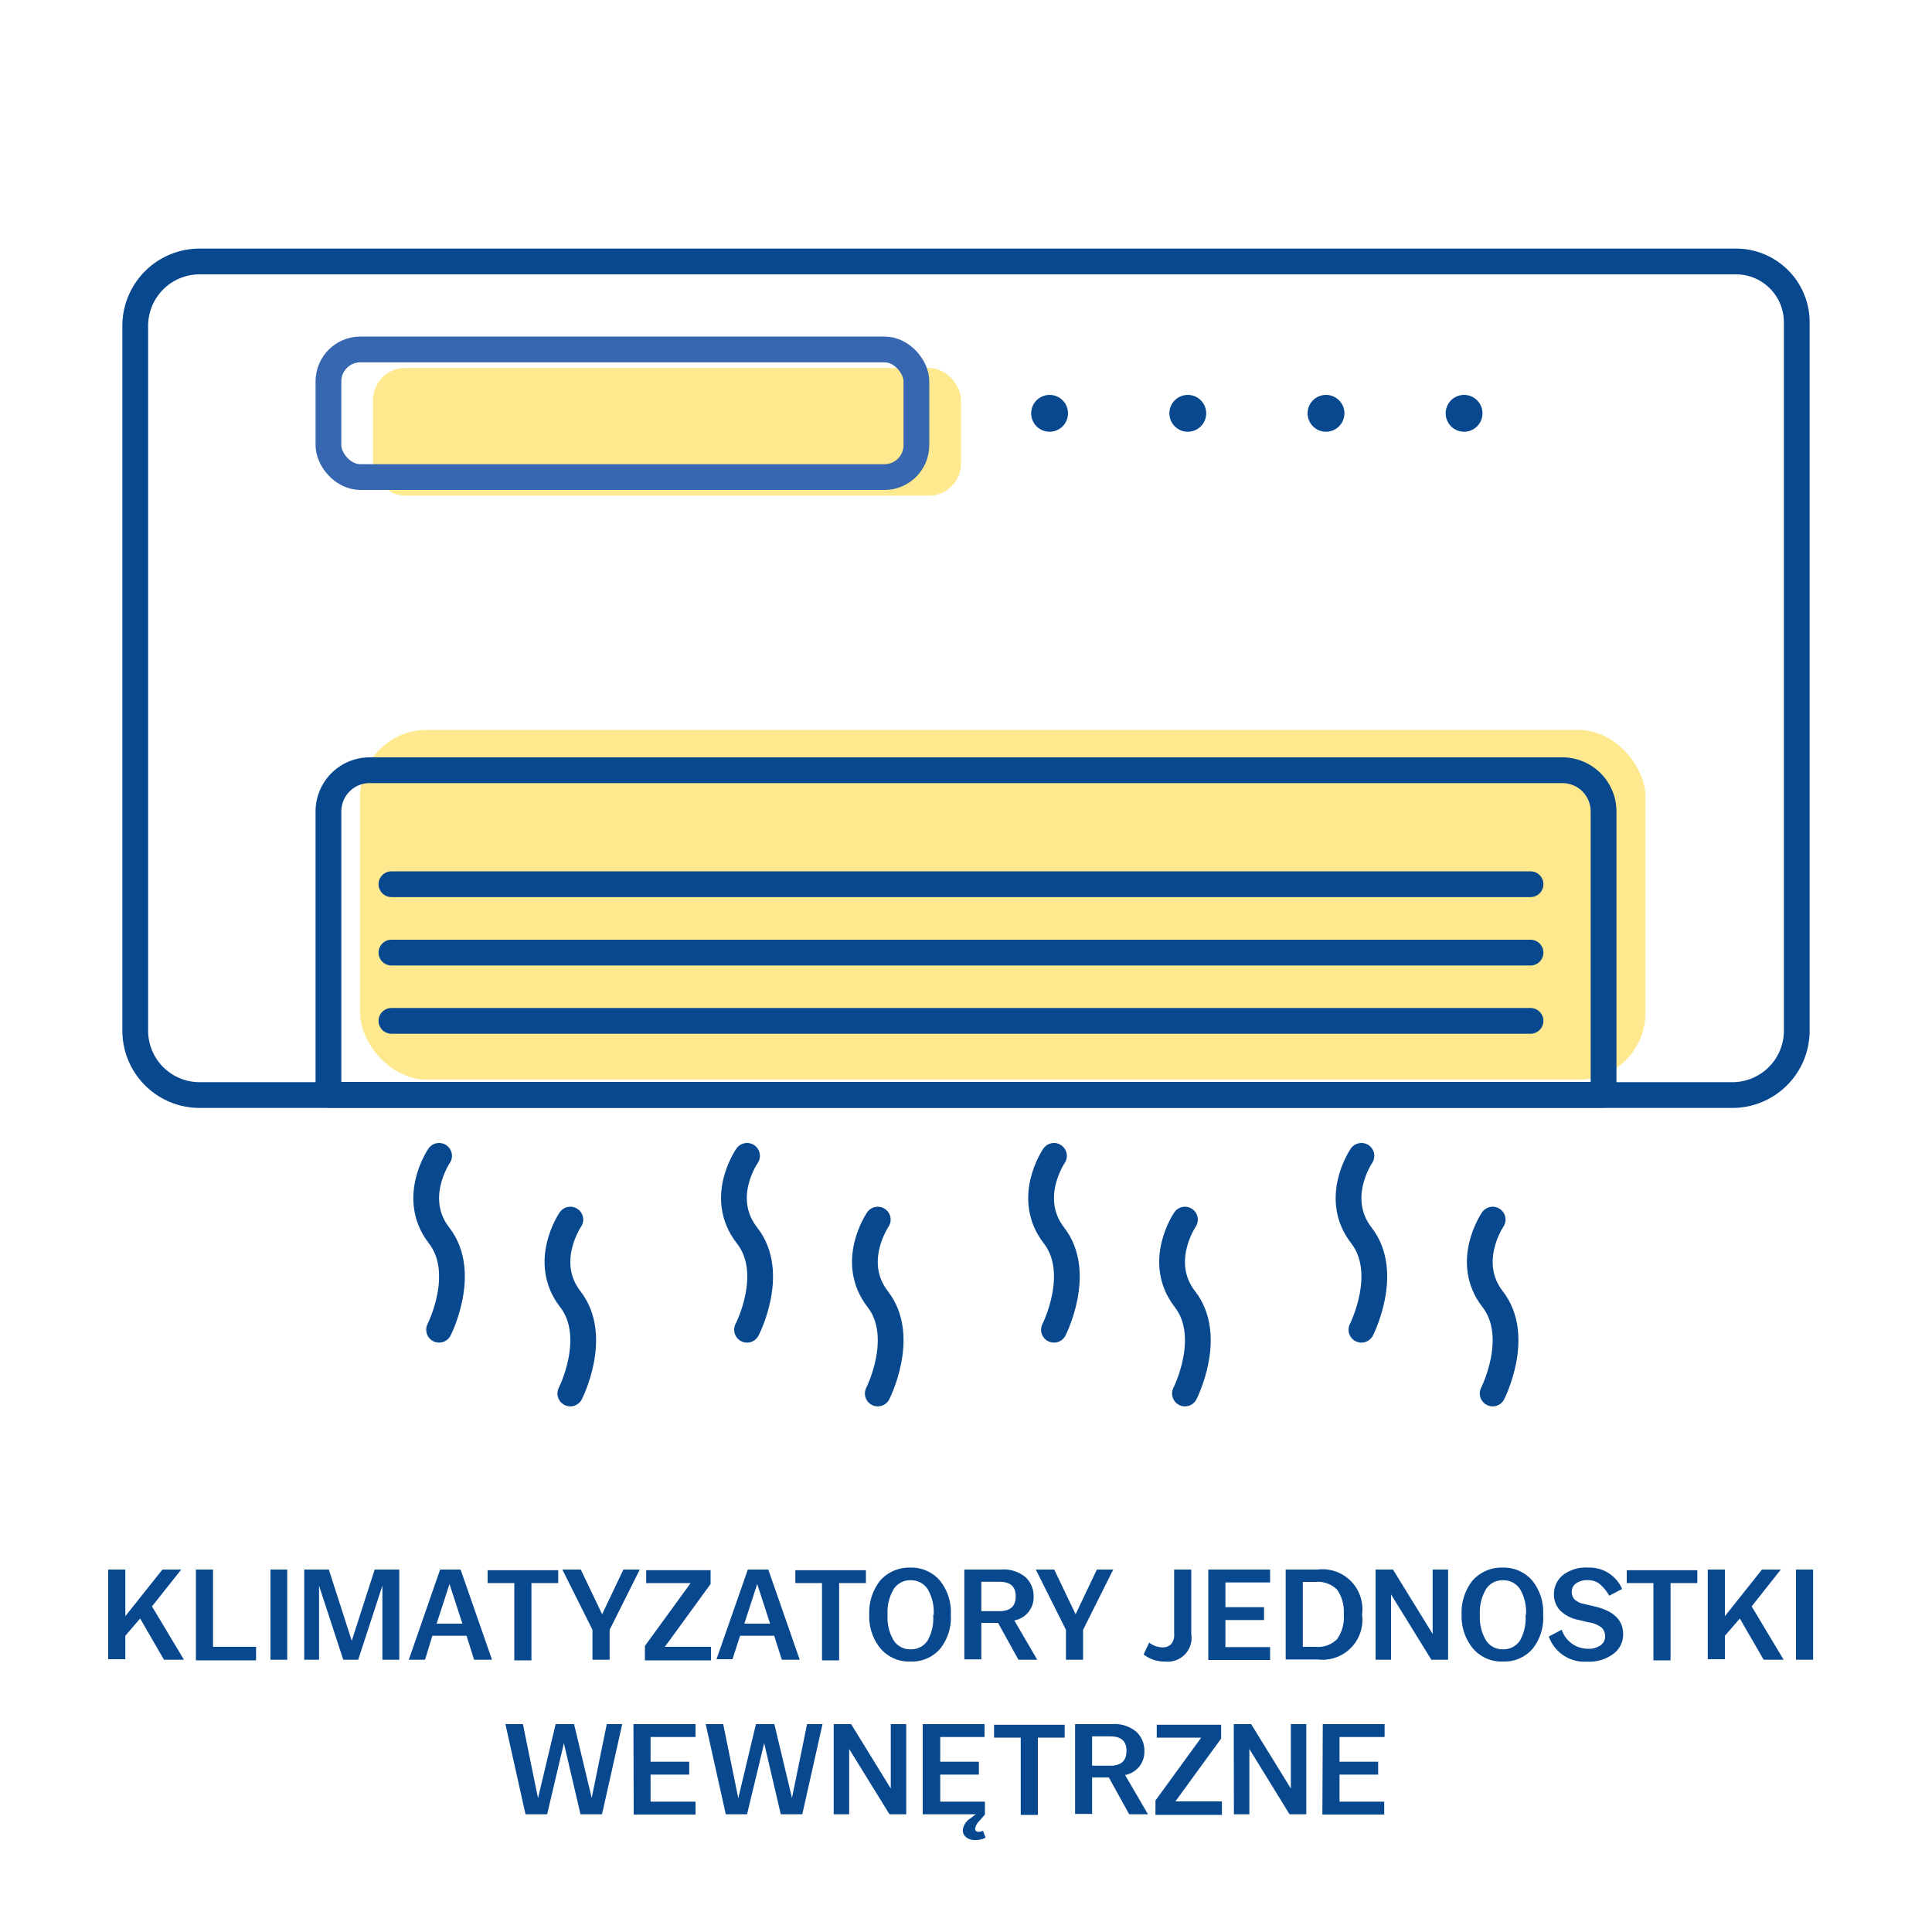 <svg id="Warstwa_1" data-name="Warstwa 1" xmlns="http://www.w3.org/2000/svg" viewBox="0 0 150 150"><defs><style>.cls-1{fill:#ffdb43;opacity:0.6;}.cls-2{fill:#07488f;}.cls-3,.cls-4{fill:none;stroke-linecap:round;stroke-linejoin:round;stroke-width:2px;}.cls-3{stroke:#07488f;}.cls-4{stroke:#3667b0;}</style></defs><title>klimatyzatory_</title><rect class="cls-1" x="28.96" y="28.57" width="45.65" height="9.91" rx="2.48"/><rect class="cls-1" x="27.96" y="56.67" width="99.79" height="27.15" rx="5.18"/><path class="cls-2" d="M8.4,121.86H9.73v3.62l2.88-3.62h1.46l-2.27,2.86,2.48,4.14H12.73l-1.85-3.2L9.73,127v1.82H8.4Z"/><path class="cls-2" d="M15.21,121.86h1.33v6h3.34v1.05H15.21Z"/><path class="cls-2" d="M21,121.86H22.3v7H21Z"/><path class="cls-2" d="M23.62,121.86h1.91l1.78,5.53,1.78-5.53H31v7H29.69v-5.75l-1.88,5.75H26.65l-1.88-5.75v5.75H23.62Z"/><path class="cls-2" d="M34.17,121.86h1.59l2.44,7H36.81L36.22,127H33.57L33,128.86H31.74Zm1.73,4.2-1-3.08-1,3.08Z"/><path class="cls-2" d="M39.93,122.91H37.86v-1h5.48v1H41.26v6H39.93Z"/><path class="cls-2" d="M46,126.54l-2.34-4.68h1.43l1.66,3.47,1.65-3.47h1.27l-2.34,4.68v2.32H46Z"/><path class="cls-2" d="M50.07,127.79l3.55-4.88H50.17v-1h5v1.07l-3.55,4.88H55.2v1.05H50.07Z"/><path class="cls-2" d="M58.06,121.86h1.59l2.44,7H60.7L60.11,127H57.46l-.59,1.82H55.63Zm1.73,4.2-1-3.08-1,3.08Z"/><path class="cls-2" d="M63.82,122.91H61.75v-1h5.48v1H65.15v6H63.82Z"/><path class="cls-2" d="M67.49,125.37v0a4,4,0,0,1,.85-2.66,3,3,0,0,1,2.32-1,2.92,2.92,0,0,1,2.31,1,3.9,3.9,0,0,1,.85,2.66v0A3.86,3.86,0,0,1,73,128a2.89,2.89,0,0,1-2.31,1,2.92,2.92,0,0,1-2.32-1A3.91,3.91,0,0,1,67.49,125.37Zm5,0v0a3.53,3.53,0,0,0-.47-2,1.54,1.54,0,0,0-1.32-.68,1.52,1.52,0,0,0-1.31.68,3.52,3.52,0,0,0-.48,2v0a3.48,3.48,0,0,0,.48,2,1.5,1.5,0,0,0,1.31.68,1.51,1.51,0,0,0,1.32-.68A3.49,3.49,0,0,0,72.45,125.37Z"/><path class="cls-2" d="M74.87,121.86h2.84a2.66,2.66,0,0,1,1.92.6,2,2,0,0,1,.62,1.52,1.82,1.82,0,0,1-1.5,1.83l1.78,3.05H79.07L77.49,126h-1.3v2.83H74.87Zm1.32,3.23h1.4c.85,0,1.27-.38,1.27-1.15s-.42-1.13-1.27-1.13h-1.4Z"/><path class="cls-2" d="M82.76,126.54l-2.34-4.68h1.43l1.66,3.47,1.65-3.47h1.27l-2.34,4.68v2.32H82.76Z"/><path class="cls-2" d="M88.79,128.45l.43-.92a1.74,1.74,0,0,0,1,.37.94.94,0,0,0,.7-.24,1.09,1.09,0,0,0,.24-.8v-5h1.33v5A1.85,1.85,0,0,1,90.44,129,2.59,2.59,0,0,1,88.79,128.45Z"/><path class="cls-2" d="M93.81,121.86h4.8v1H95.14v1.92h3v1h-3v2.1h3.47v1h-4.8Z"/><path class="cls-2" d="M99.82,121.86h2.47a3.1,3.1,0,0,1,3.46,3.49v0a3.1,3.1,0,0,1-3.46,3.49H99.82Zm1.33,6h1a2.06,2.06,0,0,0,1.67-.61,2.93,2.93,0,0,0,.51-1.91v0a3,3,0,0,0-.51-1.91,2.09,2.09,0,0,0-1.67-.61h-1Z"/><path class="cls-2" d="M106.8,121.86h1.35l3.08,5v-5h1.2v7h-1.3L108,123.79v5.07h-1.2Z"/><path class="cls-2" d="M113.48,125.37v0a4,4,0,0,1,.85-2.66,3,3,0,0,1,2.32-1,2.92,2.92,0,0,1,2.31,1,3.9,3.9,0,0,1,.85,2.66v0A3.86,3.86,0,0,1,119,128a2.89,2.89,0,0,1-2.31,1,2.92,2.92,0,0,1-2.32-1A3.91,3.91,0,0,1,113.48,125.37Zm5,0v0a3.53,3.53,0,0,0-.47-2,1.54,1.54,0,0,0-1.32-.68,1.52,1.52,0,0,0-1.31.68,3.52,3.52,0,0,0-.48,2v0a3.48,3.48,0,0,0,.48,2,1.5,1.5,0,0,0,1.31.68,1.51,1.51,0,0,0,1.32-.68A3.49,3.49,0,0,0,118.44,125.37Z"/><path class="cls-2" d="M120.25,127.06l1-.53a2.15,2.15,0,0,0,2,1.48,1.61,1.61,0,0,0,1-.26.82.82,0,0,0,.37-.71.9.9,0,0,0-.27-.67,2.06,2.06,0,0,0-1-.41l-.79-.19a2.8,2.8,0,0,1-1.44-.74,1.81,1.81,0,0,1-.47-1.29,1.88,1.88,0,0,1,.67-1.43,2.9,2.9,0,0,1,2-.6,2.74,2.74,0,0,1,2.62,1.66l-1,.52a3.16,3.16,0,0,0-.77-.93,1.45,1.45,0,0,0-.86-.28,1.52,1.52,0,0,0-.94.25.78.78,0,0,0-.34.65.85.85,0,0,0,.23.61,1.54,1.54,0,0,0,.77.35l.8.19c1.46.34,2.19,1.06,2.19,2.15a1.86,1.86,0,0,1-.78,1.54,3.12,3.12,0,0,1-2,.59A2.94,2.94,0,0,1,120.25,127.06Z"/><path class="cls-2" d="M128.37,122.91H126.3v-1h5.48v1H129.7v6h-1.33Z"/><path class="cls-2" d="M132.59,121.86h1.33v3.62l2.88-3.62h1.46L136,124.72l2.48,4.14h-1.55l-1.85-3.2L133.92,127v1.82h-1.33Z"/><path class="cls-2" d="M139.44,121.86h1.33v7h-1.33Z"/><path class="cls-2" d="M39.24,133.86H40.6l1.17,5.75,1.37-5.75h1.43l1.37,5.73,1.17-5.73h1.2l-1.57,7H45.07l-1.29-5.52-1.3,5.52H40.8Z"/><path class="cls-2" d="M49.18,133.86H54v1H50.51v1.92h3v1h-3v2.1H54v1h-4.8Z"/><path class="cls-2" d="M54.79,133.86h1.36l1.17,5.75,1.37-5.75h1.43l1.37,5.73,1.17-5.73h1.2l-1.57,7H60.62l-1.29-5.52L58,140.86H56.35Z"/><path class="cls-2" d="M64.73,133.86h1.35l3.08,5v-5h1.2v7h-1.3l-3.13-5.07v5.07h-1.2Z"/><path class="cls-2" d="M74.75,142.09a1.24,1.24,0,0,1,.59-.91l.42-.32H71.64v-7h4.8v1H73v1.92h3v1H73v2.1h3.47v1l-.48.55a1,1,0,0,0-.28.55c0,.16.09.24.26.24a.77.77,0,0,0,.35-.08l.2.54a1.66,1.66,0,0,1-.8.18,1.11,1.11,0,0,1-.69-.2A.7.7,0,0,1,74.75,142.09Z"/><path class="cls-2" d="M79.25,134.91H77.18v-1h5.48v1H80.58v6H79.25Z"/><path class="cls-2" d="M83.47,133.86h2.84a2.66,2.66,0,0,1,1.92.6,2,2,0,0,1,.62,1.52,1.82,1.82,0,0,1-1.5,1.83l1.78,3.05H87.67L86.09,138h-1.3v2.83H83.47Zm1.32,3.23h1.4c.85,0,1.27-.38,1.27-1.15s-.42-1.13-1.27-1.13h-1.4Z"/><path class="cls-2" d="M89.71,139.79l3.55-4.88H89.81v-1h5v1.07l-3.55,4.88h3.61v1.05H89.71Z"/><path class="cls-2" d="M95.79,133.86h1.35l3.08,5v-5h1.2v7h-1.3L97,135.79v5.07h-1.2Z"/><path class="cls-2" d="M102.7,133.86h4.8v1H104v1.92h3v1h-3v2.1h3.47v1h-4.8Z"/><path class="cls-3" d="M47.37-11.85h55a5,5,0,0,1,5,5v119a5,5,0,0,1-5,5H47.65a5,5,0,0,1-5-5V-7.13A4.72,4.72,0,0,1,47.37-11.85Z" transform="translate(127.65 -22.35) rotate(90)"/><path class="cls-3" d="M28.7,59.8H121.3a3.2,3.2,0,0,1,3.2,3.2V85a0,0,0,0,1,0,0h-99a0,0,0,0,1,0,0V63A3.2,3.2,0,0,1,28.7,59.8Z"/><line class="cls-3" x1="30.39" y1="68.65" x2="118.83" y2="68.65"/><line class="cls-3" x1="30.39" y1="73.96" x2="118.83" y2="73.96"/><line class="cls-3" x1="30.39" y1="79.26" x2="118.83" y2="79.26"/><rect class="cls-4" x="25.5" y="27.13" width="45.65" height="9.91" rx="2.48"/><circle class="cls-2" cx="81.49" cy="32.09" r="1.43"/><circle class="cls-2" cx="92.22" cy="32.09" r="1.43"/><circle class="cls-2" cx="102.95" cy="32.09" r="1.43"/><circle class="cls-2" cx="113.67" cy="32.09" r="1.43"/><path class="cls-3" d="M34.09,89.74s-2.25,3.28,0,6.18,0,7.32,0,7.32"/><path class="cls-3" d="M44.28,94.69s-2.25,3.28,0,6.18,0,7.32,0,7.32"/><path class="cls-3" d="M58,89.74S55.71,93,58,95.92s0,7.32,0,7.32"/><path class="cls-3" d="M68.15,94.69s-2.25,3.28,0,6.18,0,7.32,0,7.32"/><path class="cls-3" d="M81.83,89.74s-2.25,3.28,0,6.18,0,7.32,0,7.32"/><path class="cls-3" d="M92,94.69s-2.25,3.28,0,6.18,0,7.32,0,7.32"/><path class="cls-3" d="M105.7,89.74s-2.25,3.28,0,6.18,0,7.32,0,7.32"/><path class="cls-3" d="M115.89,94.69s-2.25,3.28,0,6.18,0,7.32,0,7.32"/></svg>